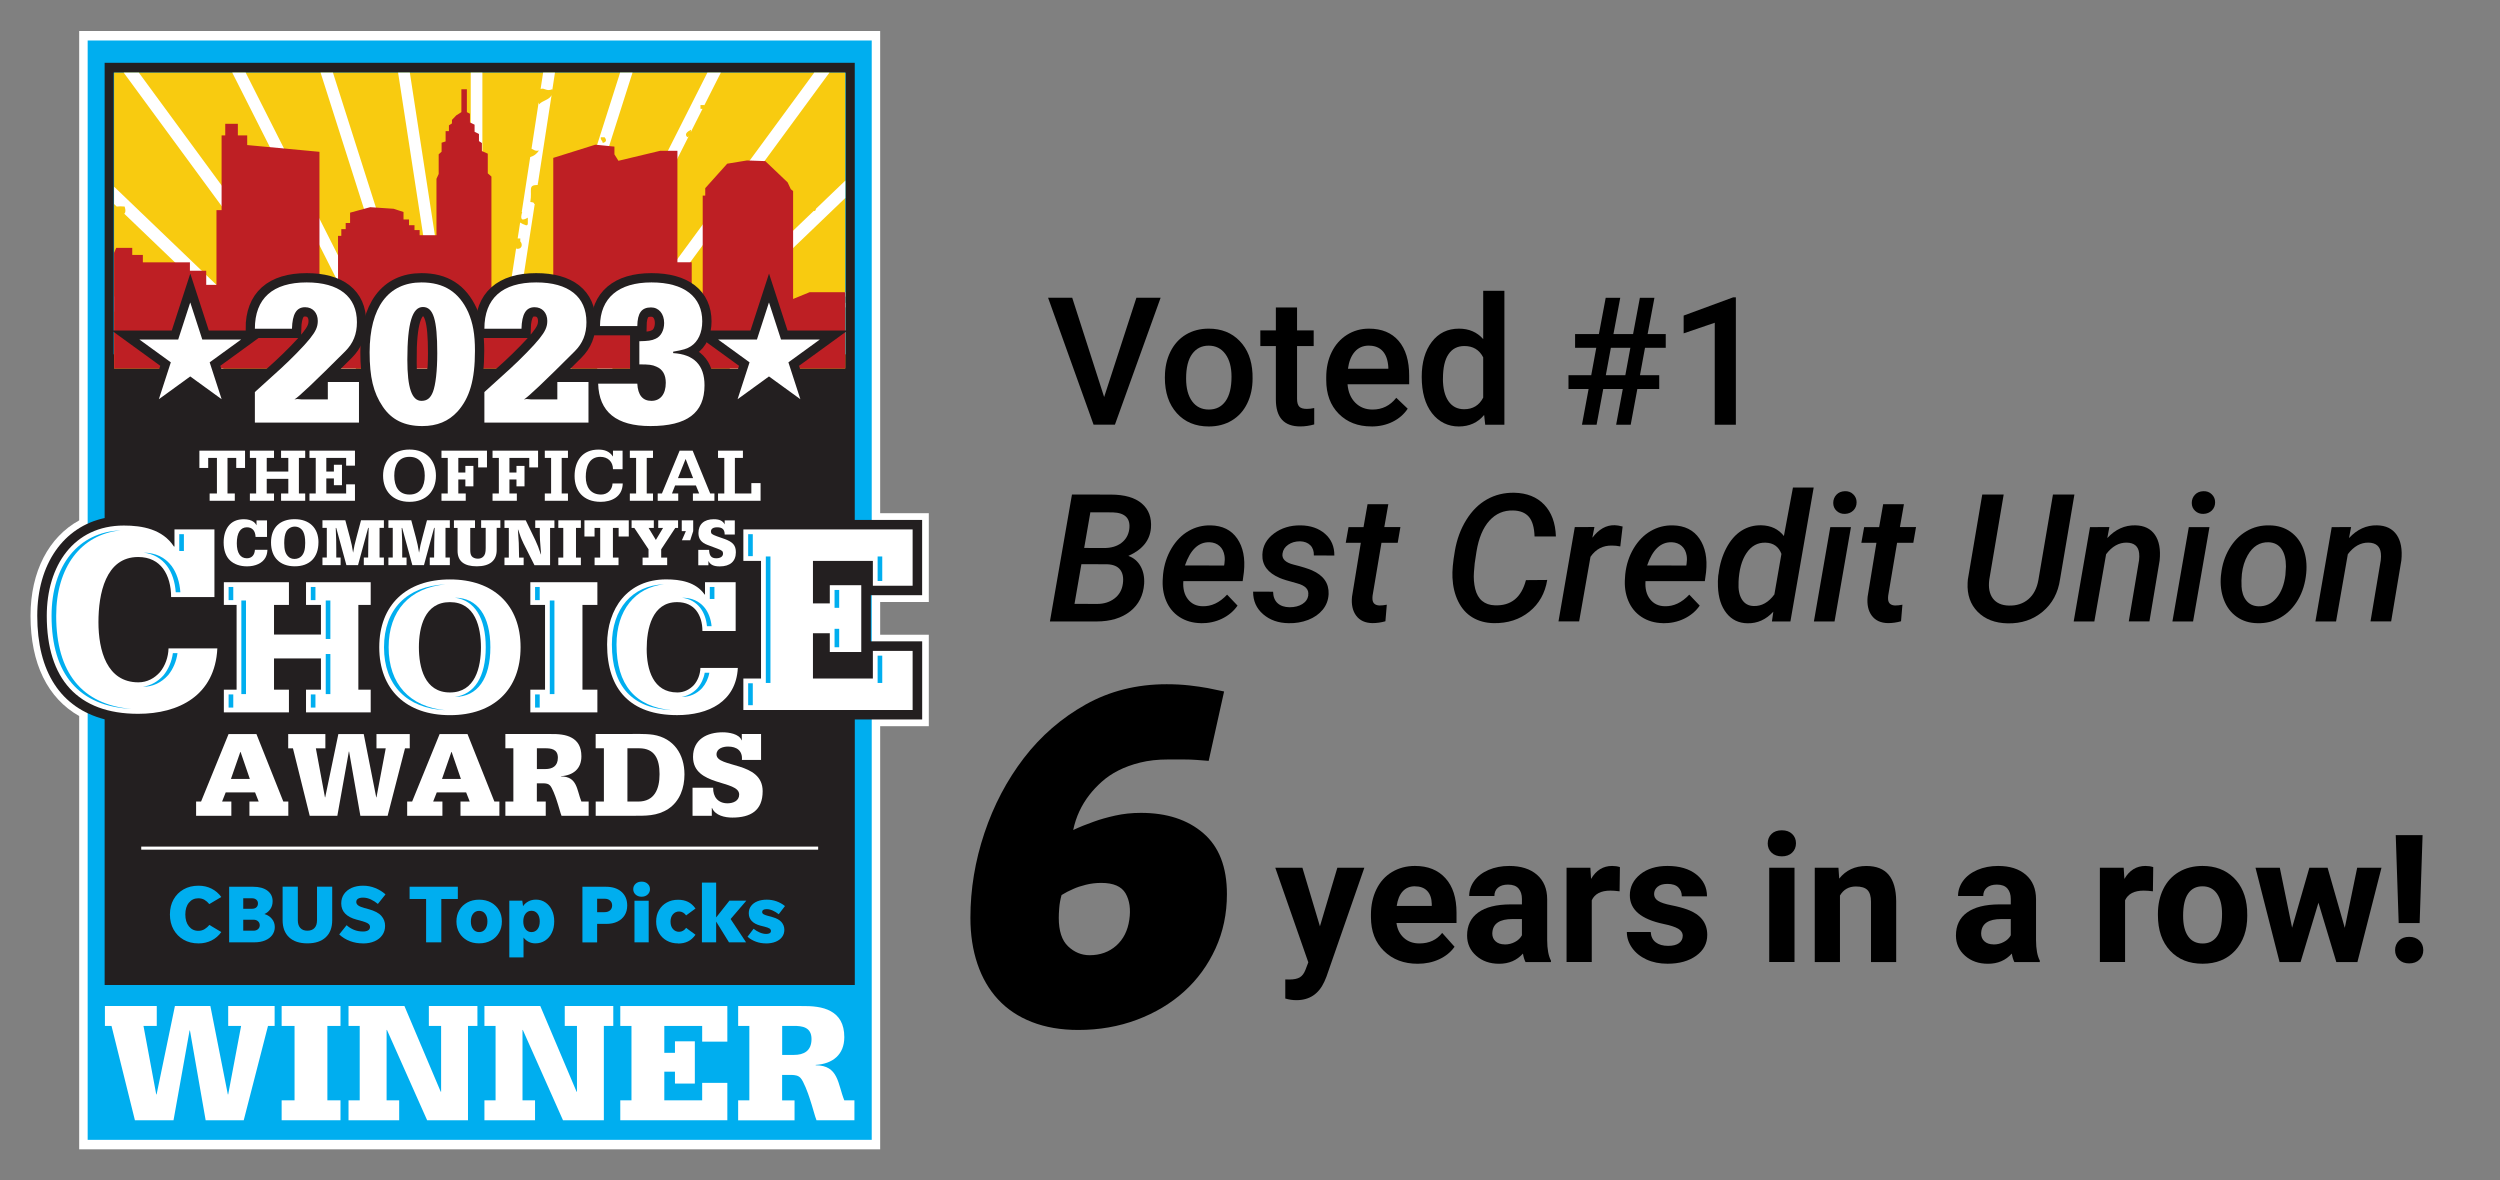 <?xml version="1.0" encoding="UTF-8"?>
<svg id="a" data-name="Layer 1" xmlns="http://www.w3.org/2000/svg" xmlns:xlink="http://www.w3.org/1999/xlink" viewBox="0 0 610 288">
  <rect x="0" y="0" width="610" height="288" fill="#808080" stroke="none"/>
  <defs>
    <clipPath id="b">
      <polygon points="206.24 17.73 27.84 17.73 27.84 89.9 206.24 89.9 206.24 17.73 206.24 17.73" fill="none" stroke-width="0"/>
    </clipPath>
    <clipPath id="c">
      <polygon points="206.24 17.73 27.84 17.73 27.84 89.9 206.24 89.9 206.24 17.73 206.24 17.73" fill="none" stroke-width="0"/>
    </clipPath>
  </defs>
  <g>
    <path d="m226.63,146.88v-21.66h-11.87V7.57H19.32v119.4c-7.37,4.05-11.87,12.41-11.87,23.3,0,11.71,4.21,20.1,11.87,24.45v105.72h195.44v-103.24h11.87v-22.33h-11.87v-7.98h11.87Z" fill="#fff" stroke-width="0"/>
    <polygon points="21.39 278.12 21.39 9.88 212.7 9.88 212.7 278.12 21.39 278.12 21.39 278.12" fill="#00aeef" stroke-width="0"/>
    <path d="m27.73,17.72h178.63v68.74H27.73V17.72h0Zm197.27,127.53v-18.39h-16.44V15.32H25.53v111.08c-10,2.14-16.44,11.19-16.44,23.86,0,13.74,5.77,22.47,16.44,25.26v64.82h183.04v-64.79h16.44v-19.07h-12.53v-11.25h12.53Z" fill="#231f20" stroke-width="0"/>
    <path d="m52.33,145.68h-10.58c0-2.69-.63-5.12-1.96-6.94-1.33-1.75-3.29-2.83-6.08-2.83-7.98,0-9.69,9.03-9.69,15.9s2.03,14.68,9.75,14.68c2.15,0,3.93-1.01,5.26-2.49,1.27-1.55,2.03-3.64,2.09-5.79h11.91c-.57,11.52-9.44,15.96-19.32,15.96-14.76,0-22.3-8.55-22.3-23.91,0-12.19,6.52-22.03,18.81-22.03,4.5,0,9.44.88,12.22,5.12h.13v-4.18h9.75v16.5h0Z" fill="#fff" stroke-width="0"/>
    <polygon points="54.62 168.28 57.73 168.28 57.73 147.6 54.62 147.6 54.62 142.06 70.5 142.06 70.5 147.6 66.86 147.6 66.86 154.83 78.31 154.83 78.31 147.6 74.67 147.6 74.67 142.06 90.45 142.06 90.45 147.6 87.44 147.6 87.44 168.28 90.45 168.28 90.45 173.82 74.67 173.82 74.67 168.28 78.31 168.28 78.31 160.66 66.86 160.66 66.86 168.28 70.5 168.28 70.5 173.82 54.62 173.82 54.62 168.28 54.62 168.28" fill="#fff" stroke-width="0"/>
    <path d="m117.35,157.94c0-4.86-1.36-11.02-7.57-11.02s-7.57,6.17-7.57,11.02,1.36,11.02,7.57,11.02,7.57-6.17,7.57-11.02h0Zm-24.81,0c0-10.29,6.55-16.56,17.24-16.56s17.24,6.26,17.24,16.56-6.55,16.56-17.24,16.56-17.24-6.26-17.24-16.56h0Z" fill="#fff" stroke-width="0"/>
    <polygon points="129.4 168.28 132.99 168.28 132.99 147.6 129.4 147.6 129.4 142.06 145.76 142.06 145.76 147.6 142.12 147.6 142.12 168.28 145.76 168.28 145.76 173.82 129.4 173.82 129.4 168.28 129.4 168.28" fill="#fff" stroke-width="0"/>
    <path d="m179.5,153.96h-8.11c0-1.94-.49-3.69-1.51-5-1.02-1.26-2.52-2.04-4.66-2.04-6.12,0-7.43,6.51-7.43,11.46s1.55,10.58,7.48,10.58c1.65,0,3.01-.73,4.03-1.8.97-1.12,1.55-2.62,1.6-4.18h9.13c-.44,8.3-7.23,11.51-14.81,11.51-11.31,0-17.09-6.17-17.09-17.24,0-8.79,5-15.88,14.42-15.88,3.45,0,7.23.63,9.37,3.69h.1v-3.01h7.48v11.89h0Z" fill="#fff" stroke-width="0"/>
    <polygon points="181.38 165.56 185.69 165.56 185.69 136.86 181.38 136.86 181.38 129.18 222.68 129.18 222.68 142.92 212.98 142.92 212.98 136.86 198.36 136.86 198.36 147.23 202.47 147.23 202.47 142.79 210.15 142.79 210.15 159.09 202.47 159.09 202.47 154.51 198.36 154.51 198.36 165.56 212.98 165.56 212.98 158.82 222.68 158.82 222.68 173.24 181.38 173.24 181.38 165.56 181.38 165.56" fill="#fff" stroke-width="0"/>
    <path d="m13.71,150.26c0-11.91,6.1-19.88,15.72-20.85-10.26.4-16.85,8.49-16.85,20.85,0,14.28,6.73,22.09,19.48,22.71-12.02-1.04-18.35-8.83-18.35-22.71h0Z" fill="#00aeef" stroke-width="0"/>
    <polygon points="43.74 134.44 44.87 134.44 44.87 130.34 43.74 130.34 43.74 134.44 43.74 134.44" fill="#00aeef" stroke-width="0"/>
    <path d="m39.89,164.78c-1.42,1.58-3.14,2.52-5.02,2.79.04,0,.07,0,.11,0,2.29,0,4.39-.99,6.06-2.85,1.2-1.47,2.01-3.37,2.27-5.35h-1.13c-.26,1.99-1.07,3.91-2.29,5.41h0Z" fill="#00aeef" stroke-width="0"/>
    <path d="m35.03,134.84c2.37.29,4.29,1.36,5.7,3.22,1.25,1.7,1.98,3.92,2.15,6.46h1.13c-.17-2.52-.91-4.74-2.13-6.41-1.63-2.14-3.93-3.24-6.85-3.27h0Z" fill="#00aeef" stroke-width="0"/>
    <polygon points="79.48 169.36 80.61 169.36 80.61 159.58 79.48 159.58 79.48 169.36 79.48 169.36" fill="#00aeef" stroke-width="0"/>
    <polygon points="75.84 172.65 76.97 172.65 76.97 169.44 75.84 169.44 75.84 172.65 75.84 172.65" fill="#00aeef" stroke-width="0"/>
    <polygon points="75.84 146.43 76.97 146.43 76.97 143.22 75.84 143.22 75.84 146.43 75.84 146.43" fill="#00aeef" stroke-width="0"/>
    <polygon points="55.78 172.65 56.92 172.65 56.92 169.44 55.78 169.44 55.78 172.65 55.78 172.65" fill="#00aeef" stroke-width="0"/>
    <polygon points="79.48 155.91 80.61 155.91 80.61 146.52 79.48 146.52 79.48 155.91 79.48 155.91" fill="#00aeef" stroke-width="0"/>
    <polygon points="58.89 169.36 60.02 169.36 60.02 146.52 58.89 146.52 58.89 169.36 58.89 169.36" fill="#00aeef" stroke-width="0"/>
    <polygon points="55.78 146.43 56.92 146.43 56.92 143.22 55.78 143.22 55.78 146.43 55.78 146.43" fill="#00aeef" stroke-width="0"/>
    <path d="m110.99,145.84s0,0-.01,0c4.81.61,7.54,4.94,7.54,12.1s-2.73,11.5-7.54,12.1c0,0,0,0,.01,0,5.5,0,8.66-4.41,8.66-12.1s-3.16-12.1-8.66-12.1h0Z" fill="#00aeef" stroke-width="0"/>
    <path d="m108.67,142.59c-9.39.41-14.97,6.08-14.97,15.35s5.58,14.94,14.97,15.35c-8.71-.83-13.84-6.43-13.84-15.35s5.13-14.52,13.84-15.35h0Z" fill="#00aeef" stroke-width="0"/>
    <polygon points="134.15 169.36 135.28 169.36 135.28 146.52 134.15 146.52 134.15 169.36 134.15 169.36" fill="#00aeef" stroke-width="0"/>
    <polygon points="130.56 172.65 131.69 172.65 131.69 169.44 130.56 169.44 130.56 172.65 130.56 172.65" fill="#00aeef" stroke-width="0"/>
    <polygon points="130.56 146.43 131.69 146.43 131.69 143.22 130.56 143.22 130.56 146.43 130.56 146.43" fill="#00aeef" stroke-width="0"/>
    <polygon points="173.19 146.15 174.32 146.15 174.32 143.22 173.19 143.22 173.19 146.15 173.19 146.15" fill="#00aeef" stroke-width="0"/>
    <path d="m170.15,167.97c-1.09,1.14-2.4,1.84-3.84,2.07.06,0,.12,0,.18,0,1.82,0,3.48-.74,4.81-2.13.92-1.06,1.54-2.36,1.78-3.76h-1.13c-.24,1.41-.86,2.73-1.81,3.82h0Z" fill="#00aeef" stroke-width="0"/>
    <path d="m166.44,145.84s-.03,0-.04,0c1.82.24,3.3,1.03,4.41,2.41.94,1.21,1.52,2.77,1.69,4.55h1.13c-.17-1.76-.75-3.31-1.68-4.5-1.32-1.63-3.17-2.46-5.52-2.46h0Z" fill="#00aeef" stroke-width="0"/>
    <path d="m150.43,157.26c0-8.32,4.49-13.9,11.58-14.69-7.74.26-12.71,5.96-12.71,14.69,0,10.22,4.94,15.6,14.65,16.03-8.96-.82-13.52-6.19-13.52-16.03h0Z" fill="#00aeef" stroke-width="0"/>
    <polygon points="182.55 172.07 183.68 172.07 183.68 166.72 182.55 166.72 182.55 172.07 182.55 172.07" fill="#00aeef" stroke-width="0"/>
    <polygon points="186.86 166.64 187.99 166.64 187.99 135.78 186.86 135.78 186.86 166.64 186.86 166.64" fill="#00aeef" stroke-width="0"/>
    <polygon points="203.63 157.93 204.76 157.93 204.76 153.43 203.63 153.43 203.63 157.93 203.63 157.93" fill="#00aeef" stroke-width="0"/>
    <polygon points="203.63 148.31 204.76 148.31 204.76 143.95 203.63 143.95 203.63 148.31 203.63 148.31" fill="#00aeef" stroke-width="0"/>
    <polygon points="214.14 166.64 215.27 166.64 215.27 159.98 214.14 159.98 214.14 166.64 214.14 166.64" fill="#00aeef" stroke-width="0"/>
    <polygon points="182.55 135.7 183.68 135.7 183.68 130.34 182.55 130.34 182.55 135.7 182.55 135.7" fill="#00aeef" stroke-width="0"/>
    <polygon points="214.14 135.78 214.14 141.76 215.27 141.76 215.27 135.78 214.14 135.78 214.14 135.78" fill="#00aeef" stroke-width="0"/>
    <polygon points="59.79 109.96 59.79 114.18 57.64 114.18 57.64 111.73 55.51 111.73 55.51 120.41 57.29 120.41 57.29 122.19 51.15 122.19 51.15 120.41 52.93 120.41 52.93 111.73 50.8 111.73 50.8 114.18 48.65 114.18 48.65 109.96 59.79 109.96 59.79 109.96" fill="#fff" stroke-width="0"/>
    <polygon points="60.97 120.41 62.5 120.41 62.5 111.73 60.97 111.73 60.97 109.96 66.86 109.96 66.86 111.73 65.08 111.73 65.08 115.06 70.35 115.06 70.35 111.73 68.58 111.73 68.58 109.96 74.47 109.96 74.47 111.73 72.93 111.73 72.93 120.41 74.47 120.41 74.47 122.19 68.58 122.19 68.58 120.41 70.35 120.41 70.35 116.84 65.08 116.84 65.08 120.41 66.86 120.41 66.86 122.19 60.97 122.19 60.97 120.41 60.97 120.41" fill="#fff" stroke-width="0"/>
    <polygon points="75.51 120.41 77.04 120.41 77.04 111.73 75.51 111.73 75.51 109.96 86.61 109.96 86.61 113.62 84.46 113.62 84.46 111.73 79.62 111.73 79.62 115.06 81.47 115.06 81.47 113.4 83.44 113.4 83.44 118.39 81.47 118.39 81.47 116.74 79.62 116.74 79.62 120.41 84.46 120.41 84.46 118.18 86.61 118.18 86.61 122.19 75.51 122.19 75.51 120.41 75.51 120.41" fill="#fff" stroke-width="0"/>
    <path d="m103.64,116.07c0-2.62-1.08-4.6-3.72-4.6s-3.72,1.98-3.72,4.6,1.08,4.6,3.72,4.6,3.72-1.98,3.72-4.6h0Zm-10.17,0c0-3.68,2.32-6.38,6.45-6.38s6.45,2.69,6.45,6.38-2.32,6.38-6.45,6.38-6.45-2.69-6.45-6.38h0Z" fill="#fff" stroke-width="0"/>
    <polygon points="118.82 109.96 118.82 114.05 116.67 114.05 116.67 111.73 111.83 111.73 111.83 115.3 113.55 115.3 113.55 113.68 115.51 113.68 115.51 118.67 113.55 118.67 113.55 116.99 111.83 116.99 111.83 120.41 113.64 120.41 113.64 122.19 107.72 122.19 107.72 120.41 109.25 120.41 109.25 111.73 107.72 111.73 107.72 109.96 118.82 109.96 118.82 109.96" fill="#fff" stroke-width="0"/>
    <polygon points="131.29 109.96 131.29 114.05 129.14 114.05 129.14 111.73 124.3 111.73 124.3 115.3 126.02 115.3 126.02 113.68 127.98 113.68 127.98 118.67 126.02 118.67 126.02 116.99 124.3 116.99 124.3 120.41 126.11 120.41 126.11 122.19 120.18 122.19 120.18 120.41 121.72 120.41 121.72 111.73 120.18 111.73 120.18 109.96 131.29 109.96 131.29 109.96" fill="#fff" stroke-width="0"/>
    <polygon points="132.93 120.41 134.47 120.41 134.47 111.73 132.93 111.73 132.93 109.96 138.58 109.96 138.58 111.73 137.05 111.73 137.05 120.41 138.58 120.41 138.58 122.19 132.93 122.19 132.93 120.41 132.93 120.41" fill="#fff" stroke-width="0"/>
    <path d="m151.91,114.48h-2.34c-.02-1.85-1.27-3.01-3.09-3.01-2.75,0-3.55,2.47-3.55,4.9s1.14,4.3,3.74,4.3c1.51,0,2.73-1.1,2.79-2.71h2.49c-.06,3.42-2.95,4.49-5.37,4.49-4.3,0-6.38-2.73-6.38-6.28,0-3.74,1.93-6.47,5.83-6.47,1.46,0,2.67.41,3.5,1.65l.04.04v-1.42h2.34v4.53h0Z" fill="#fff" stroke-width="0"/>
    <polygon points="153.68 120.41 155.21 120.41 155.21 111.73 153.68 111.73 153.68 109.96 159.33 109.96 159.33 111.73 157.8 111.73 157.8 120.41 159.33 120.41 159.33 122.19 153.68 122.19 153.68 120.41 153.68 120.41" fill="#fff" stroke-width="0"/>
    <path d="m169.12,116.67l-1.83-4.69-1.87,4.69h3.7Zm-8.64,3.74h1.03l4.32-10.45h3.18l4.28,10.45h1.03v1.78h-5.25v-1.78h1.53l-.8-1.96h-5.07l-.77,1.96h1.53v1.78h-5.01v-1.78h0Z" fill="#fff" stroke-width="0"/>
    <polygon points="175.2 120.41 176.73 120.41 176.73 111.73 175.2 111.73 175.2 109.96 181.27 109.96 181.27 111.73 179.31 111.73 179.31 120.41 183.33 120.41 183.33 117.88 185.58 117.88 185.58 122.19 175.2 122.19 175.2 120.41 175.2 120.41" fill="#fff" stroke-width="0"/>
    <path d="m56.35,190.06h4.61l-2.26-6.59h-.06l-2.29,6.59h0Zm-8.51,5.52h1.22l6.71-16.47h6.8l6.56,16.47h1.22v3.48h-9.49v-3.48h2.26l-.88-2.23h-7.17l-.88,2.23h2.26v3.48h-8.6v-3.48h0Z" fill="#fff" stroke-width="0"/>
    <polygon points="99.98 182.59 98.82 182.59 94.58 199.06 87.93 199.06 85.18 183.38 85.12 183.38 82.31 199.06 75.57 199.06 71.48 182.59 70.32 182.59 70.32 179.11 79.39 179.11 79.39 182.59 77.07 182.59 79.29 194.55 79.35 194.55 82.56 179.11 88.75 179.11 91.8 194.55 91.86 194.55 94.12 182.59 91.86 182.59 91.86 179.11 99.98 179.11 99.98 182.59 99.98 182.59" fill="#fff" stroke-width="0"/>
    <path d="m107.85,190.06h4.61l-2.26-6.59h-.06l-2.29,6.59h0Zm-8.51,5.52h1.22l6.71-16.47h6.8l6.56,16.47h1.22v3.48h-9.49v-3.48h2.26l-.88-2.23h-7.17l-.88,2.23h2.26v3.48h-8.6v-3.48h0Z" fill="#fff" stroke-width="0"/>
    <path d="m131,187.65h2.04c1.71,0,3.08-.67,3.08-2.78s-1.68-2.29-3.08-2.29h-2.04v5.06h0Zm-7.69,7.93h1.95v-13h-1.95v-3.48h10.92c1.98-.03,3.87.12,5.28.92,1.43.79,2.35,2.17,2.35,4.52,0,3.08-2.04,4.67-5,4.85v.06c4.03,0,3.84,3.26,5,6.13h1.77v3.48h-6.62c-.27-.64-.67-2.29-1.22-3.9-.24-.76-1.04-2.96-1.59-3.51-.4-.43-.95-.49-1.53-.52h-1.68v4.45h2.17v3.48h-9.85v-3.48h0Z" fill="#fff" stroke-width="0"/>
    <path d="m153.09,195.58h2.62c4,0,5.22-3.08,5.22-6.68s-1.1-6.32-5-6.32h-2.84v13h0Zm-7.75,0h2.01v-13h-2.01v-3.48h7.02c2.07,0,5.03-.12,7.02.18,5.06.82,7.63,4.82,7.63,9.67,0,3.26-1.1,6.5-3.9,8.39-2.78,1.83-5.64,1.71-8.88,1.71h-8.88v-3.48h0Z" fill="#fff" stroke-width="0"/>
    <path d="m168.98,192.2h5.03c-.06,2.23,1.19,3.81,3.51,3.81,1.34,0,2.84-.58,2.84-2.14,0-3.63-11.26-1.89-11.26-9.18,0-4.27,3.39-6.01,7.26-6.01,1.4,0,4.03.37,4.58,1.95h.06v-1.53h4.7v6.32h-4.67c.18-2.26-1.28-3.26-3.39-3.26-1.19,0-2.81.46-2.81,1.92,0,3.36,11.26,1.59,11.26,8.97,0,4.76-2.96,6.44-7.41,6.44-1.8,0-4.15-.49-4.94-2.35h-.06v1.92h-4.7v-6.86h0Z" fill="#fff" stroke-width="0"/>
    <polygon points="199.63 207.32 34.46 207.32 34.46 206.57 199.63 206.57 199.63 207.32 199.63 207.32" fill="#fff" stroke-width="0"/>
    <path d="m65.25,134.15c-.03.79-.18,1.36-.5,1.94-.73,1.31-2.4,2.1-4.47,2.1-1.69,0-3.13-.49-4.13-1.43-1.03-.95-1.58-2.49-1.58-4.41,0-1.59.39-2.94,1.13-3.94.85-1.15,2.13-1.72,3.82-1.72.98,0,1.87.25,2.43.69.26.21.4.38.64.79v-1.2h2.56v4.05h-2.79c-.05-1.51-.82-2.36-2.11-2.36-1.6,0-2.47,1.38-2.47,3.9,0,2.36.87,3.66,2.45,3.66,1.18,0,1.9-.77,1.97-2.07h3.03Z" fill="#fff" stroke-width="0"/>
    <path d="m69.83,129.75c-.32.64-.48,1.53-.48,2.76,0,1.61.27,2.56.93,3.23.4.43.94.64,1.58.64.68,0,1.29-.25,1.69-.67.64-.67.92-1.62.92-3.22,0-1.25-.15-2.08-.48-2.74-.39-.79-1.18-1.26-2.06-1.26s-1.69.49-2.1,1.26h0Zm7.87,2.59c0,3.68-2.16,5.84-5.77,5.84s-5.8-2.15-5.8-5.81,2.18-5.69,5.76-5.69,5.82,2.12,5.82,5.66h0Z" fill="#fff" stroke-width="0"/>
    <path d="m82.05,128.81h-.13c.11,2.59.13,3.43.13,5.38v1.85h1.06v1.85h-4.43v-1.85h1.06v-7.24h-1.06v-1.85h5.58l1.13,4.22c.37,1.46.52,2.1.77,3.69.27-1.59.35-1.98.87-3.92l1.06-3.99h5.58v1.85h-1.06v7.24h1.06v1.85h-4.9v-1.85h1.06c.02-3.48.03-3.99.13-7.24h-.13l-2.47,9.09h-2.84l-2.48-9.09h0Z" fill="#fff" stroke-width="0"/>
    <path d="m98.14,128.81h-.13c.11,2.59.13,3.43.13,5.38v1.85h1.06v1.85h-4.43v-1.85h1.06v-7.24h-1.06v-1.85h5.58l1.13,4.22c.37,1.46.52,2.1.77,3.69.27-1.59.35-1.98.87-3.92l1.06-3.99h5.58v1.85h-1.06v7.24h1.06v1.85h-4.9v-1.85h1.06c.02-3.48.03-3.99.13-7.24h-.13l-2.47,9.09h-2.84l-2.48-9.09h0Z" fill="#fff" stroke-width="0"/>
    <path d="m121.19,134.21c0,2.59-1.69,3.97-4.85,3.97s-4.69-1.3-4.69-3.76v-5.61h-.89v-1.85h5.14v1.85h-1.16v5.38c0,.75.1,1.15.35,1.51.27.38.87.62,1.5.62.53,0,.98-.16,1.31-.48.45-.44.61-1,.61-2.12v-4.92h-1.11v-1.85h4.69v1.85h-.9v5.4h0Z" fill="#fff" stroke-width="0"/>
    <path d="m127.66,132.42c-.48-.98-.74-1.67-1.23-3.2h-.06c.23,2.97.24,3.48.29,6.83h1.11v1.85h-4.68v-1.85h1.06v-7.24h-1.06v-1.85h5.19l2.34,4.84c.53,1.13.81,1.84,1.34,3.45h.06c-.27-3.23-.31-3.76-.31-6.43h-1.11v-1.85h4.68v1.85h-1.06v9.09h-3.81l-2.76-5.48h0Z" fill="#fff" stroke-width="0"/>
    <polygon points="141.73 136.05 141.73 137.9 136.23 137.9 136.23 136.05 137.44 136.05 137.44 128.81 136.23 128.81 136.23 126.96 141.73 126.96 141.73 128.81 140.54 128.81 140.54 136.05 141.73 136.05 141.73 136.05" fill="#fff" stroke-width="0"/>
    <polygon points="149.55 136.05 150.92 136.05 150.92 137.9 145.08 137.9 145.08 136.05 146.45 136.05 146.45 128.81 145.07 128.81 145.07 130.91 142.6 130.91 142.6 126.96 153.42 126.96 153.42 130.91 150.95 130.91 150.95 128.81 149.55 128.81 149.55 136.05 149.55 136.05" fill="#fff" stroke-width="0"/>
    <polygon points="161.79 128.81 160.61 128.81 160.61 126.96 165.45 126.96 165.45 128.81 164.77 128.81 161.33 134.03 161.33 136.05 162.79 136.05 162.79 137.9 156.79 137.9 156.79 136.05 158.24 136.05 158.24 134.03 154.77 128.81 154.11 128.81 154.11 126.96 159.53 126.96 159.53 128.81 158.25 128.81 160.03 131.75 161.79 128.81 161.79 128.81" fill="#fff" stroke-width="0"/>
    <polygon points="169.14 126.96 169.14 129.6 168.41 131.83 166.38 131.83 167.35 129.6 166.35 129.6 166.35 126.96 169.14 126.96 169.14 126.96" fill="#fff" stroke-width="0"/>
    <path d="m173.02,134.15c.03,1.44.55,2.07,1.74,2.07,1.03,0,1.66-.44,1.66-1.15,0-.57-.23-.77-1.37-1.2l-2.4-.9c-1.53-.57-2.23-1.48-2.23-2.9,0-2.15,1.37-3.38,3.74-3.38,1.4,0,2.21.39,2.66,1.26v-.98h2.47v3.46h-2.47c0-1.23-.55-1.77-1.82-1.77-.98,0-1.53.36-1.53,1.02,0,.54.23.72,1.45,1.17l1.9.67c2.02.74,2.73,1.56,2.73,3.23,0,2.22-1.4,3.45-3.93,3.45-1.48,0-2.29-.39-2.77-1.33v1.05h-2.47v-3.76h2.64Z" fill="#fff" stroke-width="0"/>
    <polygon points="67.01 250.33 65.39 250.33 59.47 273.34 50.18 273.34 46.35 251.44 46.26 251.44 42.34 273.34 32.92 273.34 27.21 250.33 25.6 250.33 25.6 245.47 38.25 245.47 38.25 250.33 35.01 250.33 38.12 267.03 38.21 267.03 42.68 245.47 51.33 245.47 55.59 267.03 55.68 267.03 58.83 250.33 55.68 250.33 55.68 245.47 67.01 245.47 67.01 250.33 67.01 250.33" fill="#fff" stroke-width="0"/>
    <polygon points="68.72 268.48 71.87 268.48 71.87 250.33 68.72 250.33 68.72 245.47 83.08 245.47 83.08 250.33 79.88 250.33 79.88 268.48 83.08 268.48 83.08 273.34 68.72 273.34 68.72 268.48 68.72 268.48" fill="#fff" stroke-width="0"/>
    <polygon points="85.04 268.48 87.77 268.48 87.77 250.33 85.04 250.33 85.04 245.47 98.68 245.47 107.54 266.39 107.63 266.39 107.63 250.33 104.64 250.33 104.64 245.47 116.49 245.47 116.49 250.33 114.19 250.33 114.19 273.34 104.22 273.34 94.42 251.31 94.33 251.31 94.33 268.48 97.4 268.48 97.4 273.34 85.04 273.34 85.04 268.48 85.04 268.48" fill="#fff" stroke-width="0"/>
    <polygon points="118.2 268.48 120.92 268.48 120.92 250.33 118.2 250.33 118.2 245.47 131.83 245.47 140.69 266.39 140.78 266.39 140.78 250.33 137.8 250.33 137.8 245.47 149.64 245.47 149.64 250.33 147.34 250.33 147.34 273.34 137.37 273.34 127.57 251.31 127.49 251.31 127.49 268.48 130.55 268.48 130.55 273.34 118.2 273.34 118.2 268.48 118.2 268.48" fill="#fff" stroke-width="0"/>
    <polygon points="151.35 268.48 154.08 268.48 154.08 250.33 151.35 250.33 151.35 245.47 177.47 245.47 177.47 254.16 171.33 254.16 171.33 250.33 162.09 250.33 162.09 256.89 164.69 256.89 164.69 254.08 169.54 254.08 169.54 264.39 164.69 264.39 164.69 261.49 162.09 261.49 162.09 268.48 171.33 268.48 171.33 264.22 177.47 264.22 177.47 273.34 151.35 273.34 151.35 268.48 151.35 268.48" fill="#fff" stroke-width="0"/>
    <path d="m190.85,257.4h2.86c2.39,0,4.3-.94,4.3-3.88s-2.34-3.2-4.3-3.2h-2.86v7.07h0Zm-10.74,11.08h2.73v-18.15h-2.73v-4.86h15.25c2.77-.04,5.41.17,7.37,1.28,2,1.11,3.28,3.03,3.28,6.31,0,4.3-2.85,6.52-6.99,6.78v.09c5.62,0,5.37,4.56,6.99,8.56h2.47v4.86h-9.25c-.38-.89-.94-3.2-1.7-5.45-.34-1.07-1.45-4.13-2.22-4.9-.55-.6-1.32-.68-2.13-.72h-2.34v6.22h3.03v4.86h-13.76v-4.86h0Z" fill="#fff" stroke-width="0"/>
    <path d="m48.44,230.19c-1.38,0-2.6-.3-3.64-.9-1.04-.6-1.86-1.43-2.45-2.48-.59-1.06-.89-2.28-.89-3.68s.3-2.62.89-3.67c.59-1.05,1.41-1.87,2.45-2.46,1.04-.59,2.26-.89,3.64-.89,1.17,0,2.22.24,3.16.71.94.47,1.74,1.15,2.4,2.04l-2.93,1.74c-.35-.44-.74-.78-1.17-1.04-.43-.25-.93-.38-1.51-.38-.94,0-1.71.36-2.29,1.07-.59.71-.88,1.67-.88,2.88s.29,2.18.88,2.9c.58.72,1.35,1.09,2.29,1.09.59,0,1.1-.14,1.56-.43.45-.29.83-.62,1.14-1.01l2.91,1.74c-.65.9-1.45,1.59-2.4,2.06-.95.47-2,.71-3.16.71h0Z" fill="#00aeef" stroke-width="0"/>
    <path d="m59.35,227.09h2.51c.45,0,.82-.13,1.1-.38.28-.25.42-.57.42-.94,0-.4-.14-.72-.42-.98-.28-.25-.65-.38-1.1-.38h-2.51v2.67h0Zm0-5.35h2.17c.44,0,.78-.12,1.04-.35.25-.23.38-.55.38-.95s-.13-.69-.4-.92c-.27-.23-.62-.34-1.06-.34h-2.13v2.55h0Zm7.7,4.45c0,.73-.21,1.38-.62,1.95-.41.57-.99,1-1.74,1.32-.75.31-1.63.47-2.64.47h-6.14v-13.56h5.88c1.46,0,2.62.32,3.46.95.84.63,1.27,1.49,1.27,2.58,0,.75-.19,1.4-.57,1.94-.38.54-.85.93-1.43,1.18.77.24,1.39.64,1.84,1.2.46.56.69,1.22.69,1.98h0Z" fill="#00aeef" stroke-width="0"/>
    <path d="m75.01,227.09c.74,0,1.32-.22,1.73-.66.41-.44.61-1.06.61-1.88v-8.2h3.71v8.18c0,1.8-.53,3.19-1.58,4.17-1.05.98-2.54,1.48-4.47,1.48s-3.42-.49-4.47-1.48c-1.05-.98-1.58-2.37-1.58-4.17v-8.18h3.71v8.2c0,.81.2,1.44.61,1.88.41.44.98.66,1.72.66h0Z" fill="#00aeef" stroke-width="0"/>
    <path d="m88.57,230.19c-1.1,0-2.16-.19-3.17-.57-1.01-.38-1.89-.92-2.63-1.62l1.8-2.25c.53.48,1.13.85,1.8,1.13.67.27,1.4.41,2.19.41.53,0,.95-.09,1.26-.28.31-.19.46-.47.46-.84s-.18-.65-.54-.87c-.36-.22-.99-.45-1.89-.69l-.84-.22c-1.22-.32-2.15-.81-2.79-1.47-.64-.66-.96-1.49-.96-2.5,0-.86.23-1.62.68-2.27.45-.65,1.08-1.15,1.87-1.51.8-.35,1.72-.53,2.77-.53s2.03.19,2.97.57c.94.38,1.78.89,2.51,1.55l-1.86,2.33c-.48-.41-1.04-.77-1.68-1.08-.65-.31-1.29-.46-1.93-.46-.53,0-.94.09-1.23.27-.29.18-.43.44-.43.79,0,.32.15.6.45.83.3.23.81.45,1.55.65l1.02.28c1.46.4,2.5.94,3.1,1.64.61.69.91,1.5.91,2.41,0,.86-.22,1.62-.67,2.26-.45.65-1.07,1.15-1.88,1.51-.81.36-1.76.54-2.83.54h0Z" fill="#00aeef" stroke-width="0"/>
    <polygon points="103.97 229.93 103.97 219.35 99.94 219.35 99.94 216.36 111.71 216.36 111.71 219.35 107.68 219.35 107.68 229.93 103.97 229.93 103.97 229.93" fill="#00aeef" stroke-width="0"/>
    <path d="m116.91,227.43c.61,0,1.1-.24,1.47-.71.37-.47.55-1.1.55-1.89s-.18-1.41-.55-1.88c-.37-.46-.85-.7-1.47-.7s-1.1.23-1.47.7c-.37.46-.55,1.09-.55,1.88s.18,1.41.55,1.89c.37.47.85.71,1.47.71h0Zm0,2.75c-1.09,0-2.05-.23-2.88-.69-.83-.46-1.48-1.09-1.95-1.88-.47-.8-.71-1.72-.71-2.77s.24-1.97.71-2.77c.47-.8,1.12-1.42,1.95-1.87.83-.45,1.79-.68,2.88-.68s2.05.23,2.88.68c.83.45,1.48,1.08,1.96,1.87.47.8.71,1.72.71,2.77s-.24,1.97-.71,2.77c-.47.8-1.12,1.43-1.96,1.88-.83.46-1.79.69-2.88.69h0Z" fill="#00aeef" stroke-width="0"/>
    <path d="m129.68,227.43c.61,0,1.1-.24,1.47-.71.37-.47.55-1.1.55-1.89s-.18-1.41-.55-1.89c-.37-.47-.85-.71-1.47-.71s-1.08.24-1.45.71c-.37.47-.55,1.1-.55,1.89s.18,1.41.55,1.89c.37.47.85.71,1.45.71h0Zm.94,2.75c-.6,0-1.14-.13-1.64-.38-.49-.25-.9-.6-1.24-1.04v4.85h-3.47v-13.84h3.17l.18,1.34c.32-.48.75-.86,1.29-1.16.54-.29,1.16-.44,1.87-.44.86,0,1.63.23,2.29.68.66.45,1.19,1.08,1.58,1.87.39.8.58,1.72.58,2.77s-.2,1.98-.59,2.78c-.39.81-.94,1.43-1.63,1.89-.7.45-1.49.68-2.38.68h0Z" fill="#00aeef" stroke-width="0"/>
    <path d="m145.7,222.57h1.8c.57,0,1.02-.15,1.36-.45.33-.3.5-.69.5-1.19s-.17-.89-.5-1.19c-.33-.3-.78-.45-1.36-.45h-1.8v3.27h0Zm-3.59,7.36v-13.56h5.74c1.6,0,2.86.41,3.79,1.23.93.82,1.4,1.93,1.4,3.34,0,.92-.21,1.71-.63,2.38-.42.67-1.01,1.19-1.77,1.56-.76.37-1.66.55-2.71.55h-2.23v4.51h-3.59Z" fill="#00aeef" stroke-width="0"/>
    <path d="m154.81,229.93v-10.15h3.47v10.15h-3.47Zm1.74-11.13c-.6,0-1.09-.18-1.47-.53-.38-.35-.57-.79-.57-1.31s.19-.97.57-1.32c.38-.35.87-.52,1.47-.52s1.09.17,1.47.52c.38.35.57.78.57,1.32s-.19.95-.57,1.31c-.38.35-.87.53-1.47.53h0Z" fill="#00aeef" stroke-width="0"/>
    <path d="m165.46,230.19c-1.04,0-1.96-.22-2.76-.67-.8-.44-1.44-1.07-1.9-1.87-.47-.8-.7-1.73-.7-2.79s.23-1.99.7-2.79c.47-.8,1.1-1.42,1.9-1.86.8-.45,1.73-.67,2.76-.67.92,0,1.72.17,2.41.51.69.34,1.3.88,1.83,1.63l-2.29,1.68c-.19-.28-.43-.51-.73-.69-.3-.18-.62-.27-.97-.27-.6,0-1.1.22-1.5.67-.4.45-.6,1.05-.6,1.81s.2,1.36.6,1.81.9.67,1.5.67c.35,0,.67-.09.97-.27.3-.18.54-.41.73-.69l2.29,1.68c-.53.74-1.14,1.29-1.83,1.63-.69.34-1.5.51-2.41.51h0Z" fill="#00aeef" stroke-width="0"/>
    <polygon points="177.87 229.93 174.74 224.86 174.74 229.93 171.27 229.93 171.27 215.36 174.74 215.36 174.74 223.86 177.97 219.77 182.1 219.77 178.27 224.24 182.04 229.93 177.87 229.93 177.87 229.93" fill="#00aeef" stroke-width="0"/>
    <path d="m186.91,230.19c-.88,0-1.7-.14-2.46-.42-.76-.28-1.45-.68-2.06-1.2l1.48-1.95c.47.37.97.68,1.51.91.54.23,1.07.35,1.59.35.35,0,.62-.06.83-.18.21-.12.31-.3.31-.54,0-.25-.12-.46-.35-.61-.23-.15-.65-.3-1.25-.45l-.96-.24c-1.9-.51-2.85-1.52-2.85-3.05,0-.68.19-1.26.56-1.75.37-.49.88-.87,1.54-1.14.65-.26,1.41-.4,2.27-.4s1.65.13,2.4.4c.75.27,1.44.65,2.06,1.16l-1.52,1.99c-.46-.37-.96-.67-1.48-.9-.52-.23-1-.34-1.46-.34-.73,0-1.1.24-1.1.72,0,.21.11.39.33.52.22.13.53.25.93.36l1.3.36c.97.27,1.69.67,2.15,1.2.46.53.7,1.16.7,1.89,0,.66-.19,1.25-.56,1.75-.37.5-.89.88-1.57,1.16-.67.27-1.45.41-2.34.41h0Z" fill="#00aeef" stroke-width="0"/>
    <g clip-path="url(#b)">
      <polygon points="206.24 17.73 27.84 17.73 27.84 89.9 206.24 89.9 206.24 17.73 206.24 17.73" fill="#f8cb10" stroke-width="0"/>
      <path d="m135.26,94.9c.23.15.47.22.71.22.49,0,.97-.29,1.23-.81l7.25-14.35c-2.26.41-1.76,2.69-3.8,3.29-.1-.46-.37-.76-.59-1.1l-5.32,10.53c-.39.78-.16,1.77.52,2.22h0Z" fill="#fff" stroke-width="0"/>
      <path d="m148.95,64.57c.01,1.04-.38,1.66-.5,2.56,1.26.05.93-.77,1.84,0,.18,1.56-.8,1.97-1.38,2.76.4-1.48-.71-1.44-1.37-1.84.02-.33.06-.6.08-.85l-5.99,11.86c.86-.8,1.69-1.62,2.24-2.72.96,0,1.34.6,1.9,1.01l18.75-37.12c.03-.48.21-.81.51-1.02l3.02-5.98c-.1.1-.2.19-.34.25-.85-.81.11-1.42.92-1.84-.02.22-.04.42-.08.61l2.86-5.68h-.49v-.93h.92v.09l10.27-20.33c-2.14.15-.31-1.76.19-.38L184.86-.05c-.84-.5-1.69-.98-2.54-1.46l-33.38,66.08h0Z" fill="#fff" stroke-width="0"/>
      <path d="m129.27,91.69c.16.07.32.1.49.1.58,0,1.12-.41,1.33-1.07l12.64-39.7c-.1,0-.19,0-.32-.02-.99-1.69-.77-2.29.91-3.22-.16.57-.08.9.08,1.14l1.09-3.42c-.95.79-2.06,1.3-3.44,1.31l-3,9.44c.43.5.88.98,1.15,1.65-.87.81-1.28.51-1.69.03l-5.11,16.05c.12-.11.25-.24.38-.42v.92c.28.03.55.07.46.46-.43-.08-.79-.09-1.12-.08l-4.69,14.73c-.27.84.11,1.77.85,2.08h0Z" fill="#fff" stroke-width="0"/>
      <path d="m147.07,34.88c-.03-.59-.59-.64-.47-1.38h.93c.51.67.49,1.12-.46,1.38h0Zm9.17-29.48c-.05,1.26-.86,2.19-1.88,2.72l-10.8,33.94c1.13.35,1.72,1.23,2.36,2.07l11.21-35.19c-.29-.42-.45-.96-.43-1.69.34.05.62.15.89.25l.81-2.55c-.73-.01-1.32.12-1.7.46-.73-.69-.34-1.88.46-2.31.12.86,1.04.91,1.31,1.63l4.8-15.09c-.9-.33-1.8-.66-2.71-.97l-5.2,16.34c.14.29.49.35.88.39h0Z" fill="#fff" stroke-width="0"/>
      <path d="m116.4,42.05h-.92v-.92h.92v.92h0Zm1.29-60.68c-.21,0-.42,0-.63,0-.74,0-1.47.02-2.2.03V52.19c.94-.47,1.88-.82,2.84-.75v-7.06c-1.44.39-1.42-.68-1.29-1.86,1.14-.29.94.77,1.29,1.27v-1.72c-.12-.05-.25-.17-.38-.48.56-.1.28-.51,0-.92.12-.08.25-.16.38-.22V-18.63h0Z" fill="#fff" stroke-width="0"/>
    </g>
    <path d="m115.82,72.73c2.78-.37.31,2.11,0,0h0Zm1.88-7.75v-4.36c-.73.71-1.68,1.2-2.84,1.47v9.52c.89-.46,2.24-.47,2.46-.08-.99.21-1.61.79-2.46,1.14v3.86c1.01.05,1.91-.17,2.84-.68v-9.31c-.12.13-.25.25-.38.38-.56-.03-.53-.67-.73-1.07-.15-.06-.26-.15-.29-.28l-.35-.02.33-.11v-.08c.28-.03.54-.07.46-.46h.92l.04.09h0Z" fill="#fff" stroke-width="0"/>
    <g clip-path="url(#c)">
      <path d="m114.86,87.46c0,.89.64,1.62,1.42,1.62s1.42-.73,1.42-1.62v-9.17c-1.05.21-1.91.42-2.84.54v8.63h0Z" fill="#fff" stroke-width="0"/>
      <path d="m131.93,21.7c.97-.34,1.37.69,2.81.08.02.12,0,.21,0,.31l2.17-14.11c-.23-.2-.45-.41-.65-.64-.41-1.85.78-3.33,1.5-4.89l.41-2.64c-.02-.1-.04-.2-.07-.3-.39-.08-.43.18-.46.46-.53-.07-.82.11-.92.46h-.46c-.49.14-.8.04-1.05-.12l-3.3,21.38h0Z" fill="#fff" stroke-width="0"/>
      <path d="m177.87,71.3l-32.33,31.01c-.6.58-.68,1.6-.18,2.28.28.38.68.58,1.09.58.32,0,.64-.13.91-.38l35.5-34.05c-.13-.63-.2-1.32-.95-1.31-1.74.25-1.59,2.39-3.21,2.77-.47-.11-.35-.8-.84-.9h0Z" fill="#fff" stroke-width="0"/>
      <path d="m93.89-10.93c2.2-1.28,1.11,1.51,0,0h0Zm3.21,25.8c-.59-.61-.61-1.71.46-1.84h.46c.85.81-.12,1.43-.92,1.84h0Zm-1.12-4.58c.51-.18,1.48.11,2.04-.02v.46c-.97-.17-1.01.61-1.88.54l10.05,65.18c.1-.15.28-.26.58-.3.2.87.99,1.16.92,2.31-.28.85-1.39,1.81-.3,2.22.25-.36.56-.68,1.28-.56.12.77.65,1.11,1.18,1.46l-1.72-11.13h-.58v-.92h.44l-.59-3.82c-.51,0-.92-.66-1.22-1.25v-.46c.58-.15.82.04,1,.28l-.67-4.35c-.43.05-.87-.12-.79-.53.23-.03.44-.07.46-.3h-.33c-.01-.46.12-.83.35-1.14L96.18-7.09c-.53.95-1.3,1.66-2.29,2.15-.29-1.84.59-2.49,1.38-3.23h.75l-1.32-8.58c-.94.16-1.87.33-2.8.51l4.09,26.52h0Z" fill="#fff" stroke-width="0"/>
      <path d="m202.02,13.16c.21.24.16.56-.39.99-.04-.13-.07-.21-.11-.31l-29.16,39.72c-.06.37-.22.65-.47.65l-18.74,25.53c.67.77.96,1.91.8,3.51-1.38-.1-2.68.23-3.87.67l-9.57,13.03c-.5.68-.42,1.71.18,2.28.26.26.59.38.91.38.41,0,.81-.2,1.09-.58l34.59-47.12c0-.28.01-.58.06-.92.2.01.38.04.56.08l26.93-36.69c-.75-.66-1.51-1.3-2.27-1.94l-.52.71h0Z" fill="#fff" stroke-width="0"/>
      <path d="m125.98,60.68c-.02-.13,0-.24-.01-.36l-4.25,27.54c-.14.88.38,1.72,1.15,1.88.08.02.17.03.25.03.67,0,1.27-.55,1.39-1.34l5.97-38.69c-.06,0-.11,0-.17,0,0-.45-.56-.36-.91-.46.5-3.07-.69-4.11,1.79-4.15l.04-.25v-.21h.04l3.31-21.45c-.57,1.2-2.24,1.28-3.04,2.25-.02-.18-.07-.33-.11-.49l-1.74,11.31c.55.2.82.67,1.8.43-.55.9-1.29,1.35-2.12,1.61l-2.07,13.41s.07,0,.11-.01c-.54,1.86-.14,2.27,1.38,1.38v1.39c-.02.28-.07.54-.46.46-.53-.16-.99-.39-1.42-.66l-.6,3.89h.65c-.02.21-.02.46-.02.7.68.7.45,2.01-.95,1.81h0Z" fill="#fff" stroke-width="0"/>
      <path d="m210.51,39.99c.1-.03.2-.05.29-.04.14,1.07-.08,1.77-.46,2.31h-.46c-.78-.07-1.01-.38-.96-.75l-9.78,9.38c-.06.18-.14.37-.27.58h-.33l-12.97,12.44h.47v1.38c-.79.16-1.11-.15-1.54-.35l-2.83,2.72c.71-.22,1.49-.54,2.08-.99.5.79.74,1.65.75,2.5l22.97-22.03c-.11-.08-.22-.18-.33-.29.31-.08.65-.2,1-.36l8.24-7.9c-.52-.28-1.22-.38-.99-1.41.25-.67.71-1.12,1.38-1.38.12.64,1,.52,1.37.91-.01.07-.03.15-.04.22l4.25-4.08c-.63-.8-1.27-1.6-1.92-2.39l-9.92,9.52h0Z" fill="#fff" stroke-width="0"/>
      <path d="m213.6,66.39c.16.37.28.79.41,1.2-1.51.33-1.54,2.13-3.21,2.3-.14-.8,0-1.33.2-1.78l-61.31,40.47c-.68.45-.91,1.44-.52,2.21.26.52.74.81,1.23.81.24,0,.48-.07.71-.22l55.98-36.95c-.63-.41-1.47-.6-1.33-1.78.81-.41,1.34-1.11,2.29-1.39-.45,1.01-.24,1.93-.21,2.67l28.73-18.96c-.48-.93-.97-1.86-1.47-2.78l-21.5,14.19h0Z" fill="#fff" stroke-width="0"/>
      <path d="m151.97,117.64c.21.66.75,1.07,1.33,1.07.16,0,.32-.03.48-.1l92.61-38.53s.06-.03.09-.05c-.29-1.02-.59-2.03-.91-3.04-.05.01-.1.02-.15.04l-92.61,38.53c-.74.3-1.12,1.23-.85,2.07h0Z" fill="#fff" stroke-width="0"/>
      <path d="m180.99,69.43c.13-.51-.09-.67-.34-.8l-1.07,1.03c.38-.17.77-.33,1.41-.23h0Z" fill="#fff" stroke-width="0"/>
      <path d="m95.35,94.31c.27.52.74.81,1.23.81.24,0,.49-.07.71-.22.68-.45.91-1.44.52-2.22L50.58-.82c-.85.49-1.68.99-2.52,1.49l47.29,93.64h0Z" fill="#fff" stroke-width="0"/>
      <path d="m89.87,99.04c.28.38.68.58,1.09.58.32,0,.64-.12.91-.38.6-.57.68-1.6.17-2.28L30.61,13.27c-.76.65-1.51,1.3-2.26,1.96l61.52,83.81h0Z" fill="#fff" stroke-width="0"/>
      <path d="m101.47,90.72c.21.66.75,1.07,1.33,1.07.16,0,.32-.03.48-.1.74-.31,1.12-1.24.85-2.08L72.15-10.83c-.9.32-1.8.66-2.7,1l32.02,100.55h0Z" fill="#fff" stroke-width="0"/>
      <path d="m110.83,87.87l-.72-4.69s-.06.08-.06.14h-.46c-.45-1.41-1.22.53-1.84.46-.5-1.18,1.97-1.61.46-2.3-.28.25-.7.61-1.11.94l.93,6.02c.12.79.72,1.34,1.39,1.34.08,0,.17,0,.25-.03.77-.16,1.28-1,1.15-1.88h0Z" fill="#fff" stroke-width="0"/>
      <path d="m28.49,50.4c.55-.08,1.19-.08,1.92,0,.31.92.23,1.45-.08,1.76l54.86,52.62c.26.25.59.38.91.38.41,0,.81-.2,1.09-.58.5-.68.42-1.71-.18-2.28L16.21,34.4c-.77-.16-1.42-.44-1.89-.9v-.92l-1.33-1.27c-.64.79-1.28,1.6-1.91,2.4l17.4,16.69h0Z" fill="#fff" stroke-width="0"/>
      <path d="m81.46,111.38c.22.15.47.22.71.22.49,0,.97-.29,1.23-.81.39-.77.16-1.76-.52-2.21L-1.39,52.96c-.5.92-.98,1.85-1.45,2.79l84.3,55.63h0Z" fill="#fff" stroke-width="0"/>
      <path d="m206.24,71.3h-8.7l-4.02,1.65v-26.33l-.57-.47-.77-1.65-5.45-5.19-4.47-.16-4.82.79-5.36,5.97v1.81h-.62v25.55h-2.68v-9.28h-3.49v-27.2h-4.2l-10.19,2.44-.98-1.57v-1.89l-4.65-.47-10.27,3.22v34.67l-5.63.39v-1.18h-4.02v2.28h-2.41l-.8-.79h-2.23v-30.81l-.89-.79v-4.8l-1.43-.63v-1.96l-.72-.47v-1.73l-1.07-.55v-1.73l-1.13-.55v-2.12l-.75-.39v-5.58h-1.34v5.58l-1.25.79-1.05,1.1v.86l-.74.47v1.41h-.81v2.52l-.98.31v2.2l-.71.63v4.8l-.54,1.18v13.76h-4.11v-1.26h-1.25v-1.18h-1.34v-1.41h-1.34v-1.81l-2.4-.79-5.73-.39-4.91,1.34v2.52h-1.07v1.49h-1.07v1.65h-.8v13.68l-4.53.63v-34.82l-17.63-1.65v-2.36h-2.28v-2.83h-3.08v2.83h-.89v18.24h-1.25v18.24h-2.5v-3.46h-3.98v-2.04h-11.48v-1.81h-2.59v-1.73h-3.91c-.22.49-.42.99-.63,1.49v35.25h178.53v-25.89h0Z" fill="#be1f24" stroke-width="0"/>
    </g>
    <path d="m62.19,80.21c0-7.4,4.35-11.3,12.65-11.3,7.85,0,12.25,3.45,12.25,9.7,0,2.9-.9,5.15-2.85,7.1q-10.95,10.95-12.4,11.75c.35-.05.6-.1.7-.1l1.1.1h6.35v-4.25h7.6v9.9h-25.4v-7.45c.5-.45,2.65-2.4,6.4-5.8,2.5-2.3,5.7-5.55,7-7.2,1.45-1.8,1.95-2.9,1.95-4.35,0-2-1.25-3.35-3.1-3.35-2.1,0-3.1,1.65-3.2,5.25h-9.05Z" fill="#fff" stroke-width="0"/>
    <path d="m62.19,80.21c0-7.4,4.35-11.3,12.65-11.3,7.85,0,12.25,3.45,12.25,9.7,0,2.9-.9,5.15-2.85,7.1q-10.95,10.95-12.4,11.75c.35-.05.6-.1.7-.1l1.1.1h6.35v-4.25h7.6v9.9h-25.4v-7.45c.5-.45,2.65-2.4,6.4-5.8,2.5-2.3,5.7-5.55,7-7.2,1.45-1.8,1.95-2.9,1.95-4.35,0-2-1.25-3.35-3.1-3.35-2.1,0-3.1,1.65-3.2,5.25h-9.05Z" fill="none" stroke="#231f20" stroke-miterlimit="10" stroke-width="4.53"/>
    <path d="m99.39,87.76c0,6.9,1.1,10.05,3.45,10.05,1.35,0,2.2-.65,2.8-2.2.65-1.7,1.05-5.1,1.05-9.45,0-8.15-.95-11.25-3.5-11.25s-3.8,3.8-3.8,12.85h0Zm14.85-11.6c1.15,2.65,1.65,5.35,1.65,9.45,0,7.1-1.3,11.5-4.25,14.8-2.2,2.4-5,3.55-8.6,3.55-4.4,0-7.5-1.55-9.65-4.75-2.3-3.4-3.2-7.2-3.2-13.25,0-10.95,4.55-17.05,12.65-17.05,5.5,0,9.15,2.35,11.4,7.25h0Z" fill="#fff" stroke-width="0"/>
    <path d="m99.39,87.76c0,6.9,1.1,10.05,3.45,10.05,1.35,0,2.2-.65,2.8-2.2.65-1.7,1.05-5.1,1.05-9.45,0-8.15-.95-11.25-3.5-11.25s-3.8,3.8-3.8,12.85h0Zm14.85-11.6c1.15,2.65,1.65,5.35,1.65,9.45,0,7.1-1.3,11.5-4.25,14.8-2.2,2.4-5,3.55-8.6,3.55-4.4,0-7.5-1.55-9.65-4.75-2.3-3.4-3.2-7.2-3.2-13.25,0-10.95,4.55-17.05,12.65-17.05,5.5,0,9.15,2.35,11.4,7.25h0Z" fill="none" stroke="#231f20" stroke-miterlimit="10" stroke-width="4.53"/>
    <path d="m118.19,80.21c0-7.4,4.35-11.3,12.65-11.3,7.85,0,12.25,3.45,12.25,9.7,0,2.9-.9,5.15-2.85,7.1q-10.95,10.95-12.4,11.75c.35-.05.6-.1.7-.1l1.1.1h6.35v-4.25h7.6v9.9h-25.4v-7.45c.5-.45,2.65-2.4,6.4-5.8,2.5-2.3,5.7-5.55,7-7.2,1.45-1.8,1.95-2.9,1.95-4.35,0-2-1.25-3.35-3.1-3.35-2.1,0-3.1,1.65-3.2,5.25h-9.05Z" fill="#fff" stroke-width="0"/>
    <path d="m118.19,80.21c0-7.4,4.35-11.3,12.65-11.3,7.85,0,12.25,3.45,12.25,9.7,0,2.9-.9,5.15-2.85,7.1q-10.95,10.95-12.4,11.75c.35-.05.6-.1.7-.1l1.1.1h6.35v-4.25h7.6v9.9h-25.4v-7.45c.5-.45,2.65-2.4,6.4-5.8,2.5-2.3,5.7-5.55,7-7.2,1.45-1.8,1.95-2.9,1.95-4.35,0-2-1.25-3.35-3.1-3.35-2.1,0-3.1,1.65-3.2,5.25h-9.05Z" fill="none" stroke="#231f20" stroke-miterlimit="10" stroke-width="4.53"/>
    <path d="m164.25,86.16c5.1.3,7.65,2.95,7.65,7.85,0,6.75-4.25,9.95-13.2,9.95-8.3,0-12.55-3.45-12.75-10.35h9.55c.15,2.8,1.3,4.2,3.45,4.2s3.5-1.6,3.5-4.4c0-1.95-.75-3.3-2.3-3.95-1-.45-1.75-.55-4.15-.55v-5.65c2.1-.05,3-.15,3.95-.6,1.3-.55,2.1-2.05,2.1-3.85,0-2.25-1.3-3.8-3.2-3.8-2.3,0-3.3,1.35-3.35,4.55h-9.1c.05-6.85,4.5-10.65,12.55-10.65s12.4,3.55,12.4,9.5c0,2.75-1,4.95-2.8,6.1-.95.6-1.75.85-4.3,1.3v.35h0Z" fill="#fff" stroke-width="0"/>
    <path d="m164.25,86.16c5.1.3,7.65,2.95,7.65,7.85,0,6.75-4.25,9.95-13.2,9.95-8.3,0-12.55-3.45-12.75-10.35h9.55c.15,2.8,1.3,4.2,3.45,4.2s3.5-1.6,3.5-4.4c0-1.95-.75-3.3-2.3-3.95-1-.45-1.75-.55-4.15-.55v-5.65c2.1-.05,3-.15,3.95-.6,1.3-.55,2.1-2.05,2.1-3.85,0-2.25-1.3-3.8-3.2-3.8-2.3,0-3.3,1.35-3.35,4.55h-9.1c.05-6.85,4.5-10.65,12.55-10.65s12.4,3.55,12.4,9.5c0,2.75-1,4.95-2.8,6.1-.95.6-1.75.85-4.3,1.3v.35h0Z" fill="none" stroke="#231f20" stroke-miterlimit="10" stroke-width="4.53"/>
    <polygon points="46.44 93.22 36.69 100.3 40.41 88.84 30.66 81.75 42.71 81.75 46.44 70.29 50.16 81.75 62.22 81.75 52.47 88.84 56.19 100.3 46.44 93.22 46.44 93.22" fill="#fff" stroke-width="0"/>
    <path d="m46.44,66.72l-2.1,6.45-2.43,7.48h-14.65l5.49,3.99,6.36,4.62-2.43,7.48-2.1,6.45,5.49-3.99,6.36-4.62,6.36,4.62,5.49,3.99-2.1-6.45-2.43-7.48,6.36-4.62,5.49-3.99h-14.65l-2.43-7.48-2.1-6.45h0Zm0,7.13l2.92,9h9.46l-7.66,5.56,2.92,9-7.66-5.56-7.66,5.56,2.92-9-7.66-5.56h9.46l2.92-9" fill="#231f20" stroke-width="0"/>
    <polygon points="187.65 93.22 177.9 100.3 181.62 88.84 171.87 81.75 183.92 81.75 187.65 70.29 191.37 81.75 203.43 81.75 193.68 88.84 197.4 100.3 187.65 93.22 187.65 93.22" fill="#fff" stroke-width="0"/>
    <path d="m187.65,66.72l-2.1,6.45-2.43,7.48h-14.65l5.49,3.99,6.36,4.62-2.43,7.48-2.1,6.45,5.49-3.99,6.36-4.62,6.36,4.62,5.49,3.99-2.1-6.45-2.43-7.48,6.36-4.62,5.49-3.99h-14.65l-2.43-7.48-2.1-6.45h0Zm0,7.13l2.92,9h9.46l-7.66,5.56,2.92,9-7.66-5.56-7.66,5.56,2.92-9-7.66-5.56h9.46l2.92-9" fill="#231f20" stroke-width="0"/>
    <path d="m62.19,80.21c0-7.4,4.35-11.3,12.65-11.3,7.85,0,12.25,3.45,12.25,9.7,0,2.9-.9,5.15-2.85,7.1q-10.95,10.95-12.4,11.75c.35-.05.6-.1.7-.1l1.1.1h6.35v-4.25h7.6v9.9h-25.4v-7.45c.5-.45,2.65-2.4,6.4-5.8,2.5-2.3,5.7-5.55,7-7.2,1.45-1.8,1.95-2.9,1.95-4.35,0-2-1.25-3.35-3.1-3.35-2.1,0-3.1,1.65-3.2,5.25h-9.05Z" fill="#fff" stroke-width="0"/>
    <path d="m99.39,87.76c0,6.9,1.1,10.05,3.45,10.05,1.35,0,2.2-.65,2.8-2.2.65-1.7,1.05-5.1,1.05-9.45,0-8.15-.95-11.25-3.5-11.25s-3.8,3.8-3.8,12.85h0Zm14.85-11.6c1.15,2.65,1.65,5.35,1.65,9.45,0,7.1-1.3,11.5-4.25,14.8-2.2,2.4-5,3.55-8.6,3.55-4.4,0-7.5-1.55-9.65-4.75-2.3-3.4-3.2-7.2-3.2-13.25,0-10.95,4.55-17.05,12.65-17.05,5.5,0,9.15,2.35,11.4,7.25h0Z" fill="#fff" stroke-width="0"/>
    <path d="m118.19,80.21c0-7.4,4.35-11.3,12.65-11.3,7.85,0,12.25,3.45,12.25,9.7,0,2.9-.9,5.15-2.85,7.1q-10.95,10.95-12.4,11.75c.35-.05.6-.1.7-.1l1.1.1h6.35v-4.25h7.6v9.9h-25.4v-7.45c.5-.45,2.65-2.4,6.4-5.8,2.5-2.3,5.7-5.55,7-7.2,1.45-1.8,1.95-2.9,1.95-4.35,0-2-1.25-3.35-3.1-3.35-2.1,0-3.1,1.65-3.2,5.25h-9.05Z" fill="#fff" stroke-width="0"/>
    <path d="m164.25,86.16c5.1.3,7.65,2.95,7.65,7.85,0,6.75-4.25,9.95-13.2,9.95-8.3,0-12.55-3.45-12.75-10.35h9.55c.15,2.8,1.3,4.2,3.45,4.2s3.5-1.6,3.5-4.4c0-1.95-.75-3.3-2.3-3.95-1-.45-1.75-.55-4.15-.55v-5.65c2.1-.05,3-.15,3.95-.6,1.3-.55,2.1-2.05,2.1-3.85,0-2.25-1.3-3.8-3.2-3.8-2.3,0-3.3,1.35-3.35,4.55h-9.1c.05-6.85,4.5-10.65,12.55-10.65s12.4,3.55,12.4,9.5c0,2.75-1,4.95-2.8,6.1-.95.6-1.75.85-4.3,1.3v.35h0Z" fill="#fff" stroke-width="0"/>
  </g>
  <path d="m261.87,202.52c1.52-.72,3.19-1.39,5.01-2.03,1.52-.56,3.27-1.05,5.24-1.49s4.07-.66,6.27-.66c6.31,0,11.38,1.65,15.22,4.96,3.84,3.3,5.76,8.26,5.76,14.87,0,4.78-.93,9.21-2.79,13.27-1.86,4.06-4.41,7.56-7.64,10.48-3.23,2.92-7.07,5.22-11.51,6.89-4.45,1.67-9.22,2.5-14.31,2.5-4.26,0-8.04-.65-11.34-1.94-3.31-1.29-6.06-3.14-8.27-5.53-2.21-2.39-3.88-5.28-5.02-8.66-1.14-3.38-1.71-7.12-1.71-11.23,0-6.99,1.14-13.89,3.42-20.69,2.28-6.8,5.49-12.9,9.63-18.3,4.14-5.39,9.16-9.75,15.05-13.05,5.89-3.3,12.48-4.96,19.78-4.96,1.98,0,3.82.1,5.53.29,1.71.2,3.21.41,4.5.65,1.44.32,2.77.59,3.99.83l-3.76,16.93c-.91-.08-1.9-.15-2.96-.23-.91-.07-1.96-.11-3.14-.11h-3.82c-2.51,0-4.77.25-6.78.75-2.02.5-3.8,1.15-5.36,1.95-1.56.8-2.91,1.72-4.05,2.75-1.14,1.03-2.13,2.08-2.96,3.15-1.98,2.53-3.31,5.39-3.99,8.61Zm-2.85,15.86c-.31,1.14-.5,2.2-.57,3.19-.08.99-.11,1.79-.11,2.39,0,3.19.76,5.51,2.28,6.95,1.52,1.44,3.27,2.16,5.24,2.16,2.58,0,4.75-.78,6.5-2.33,1.75-1.56,2.81-3.66,3.19-6.32.38-2.58.07-4.72-.91-6.43-.99-1.71-2.96-2.56-5.93-2.56-1.29,0-2.55.15-3.76.45-1.22.3-2.24.64-3.08,1.03-1.07.46-2.02.95-2.85,1.48Z" stroke-width="0"/>
  <g>
    <path d="m322.06,226.04l4.25-14.31h6.59l-9.25,26.59-.51,1.21c-1.38,3.01-3.64,4.51-6.81,4.51-.89,0-1.8-.13-2.72-.4v-4.66l.94.02c1.16,0,2.03-.18,2.61-.53.58-.36,1.02-.94,1.35-1.77l.72-1.89-8.06-23.08h6.62l4.28,14.31Z" stroke-width="0"/>
    <path d="m345.93,235.16c-3.38,0-6.12-1.04-8.24-3.11s-3.18-4.83-3.18-8.27v-.6c0-2.31.45-4.38,1.34-6.2.89-1.82,2.16-3.23,3.8-4.21s3.51-1.48,5.6-1.48c3.15,0,5.63.99,7.43,2.98,1.81,1.99,2.71,4.8,2.71,8.44v2.51h-14.65c.2,1.5.8,2.71,1.8,3.62,1,.91,2.27,1.36,3.8,1.36,2.37,0,4.22-.86,5.55-2.57l3.02,3.38c-.92,1.31-2.17,2.32-3.74,3.05s-3.32,1.1-5.23,1.1Zm-.7-18.91c-1.22,0-2.21.41-2.97,1.24s-1.24,2.01-1.46,3.55h8.55v-.49c-.03-1.37-.4-2.42-1.11-3.17-.71-.75-1.72-1.12-3.02-1.12Z" stroke-width="0"/>
    <path d="m372.22,234.73c-.28-.55-.49-1.24-.62-2.06-1.49,1.66-3.42,2.49-5.81,2.49-2.25,0-4.12-.65-5.6-1.96s-2.22-2.95-2.22-4.93c0-2.44.9-4.31,2.71-5.62s4.42-1.96,7.84-1.98h2.83v-1.32c0-1.06-.27-1.91-.82-2.55-.55-.64-1.41-.96-2.58-.96-1.04,0-1.85.25-2.44.75-.59.5-.88,1.18-.88,2.04h-6.15c0-1.33.41-2.57,1.23-3.7.82-1.13,1.99-2.02,3.49-2.67,1.5-.64,3.19-.97,5.06-.97,2.84,0,5.09.71,6.75,2.14s2.5,3.43,2.5,6.01v9.98c.01,2.18.32,3.84.92,4.96v.36h-6.21Zm-5.08-4.28c.91,0,1.74-.2,2.51-.61.77-.4,1.33-.95,1.7-1.63v-3.96h-2.3c-3.08,0-4.72,1.06-4.91,3.19l-.02.36c0,.77.27,1.4.81,1.89s1.28.74,2.21.74Z" stroke-width="0"/>
    <path d="m395.17,217.48c-.84-.11-1.57-.17-2.21-.17-2.33,0-3.85.79-4.57,2.36v15.06h-6.15v-23.01h5.81l.17,2.74c1.23-2.11,2.94-3.17,5.13-3.17.68,0,1.32.09,1.91.28l-.08,5.91Z" stroke-width="0"/>
    <path d="m410.59,228.38c0-.75-.37-1.34-1.12-1.78-.74-.43-1.94-.82-3.58-1.16-5.47-1.15-8.21-3.47-8.21-6.98,0-2.04.85-3.75,2.54-5.12s3.91-2.05,6.65-2.05c2.92,0,5.26.69,7.01,2.06,1.75,1.38,2.63,3.16,2.63,5.36h-6.15c0-.88-.28-1.61-.85-2.18s-1.45-.86-2.66-.86c-1.04,0-1.84.23-2.4.7s-.85,1.06-.85,1.79c0,.68.32,1.23.97,1.65.65.42,1.73.78,3.26,1.08,1.53.3,2.82.65,3.87,1.03,3.25,1.19,4.87,3.25,4.87,6.19,0,2.1-.9,3.8-2.7,5.09-1.8,1.3-4.13,1.95-6.98,1.95-1.93,0-3.64-.34-5.14-1.03s-2.67-1.63-3.52-2.83c-.85-1.2-1.28-2.49-1.28-3.88h5.83c.06,1.09.46,1.93,1.21,2.51.75.58,1.76.87,3.02.87,1.18,0,2.07-.22,2.67-.67.6-.45.9-1.03.9-1.75Z" stroke-width="0"/>
    <path d="m431.33,205.76c0-.92.31-1.68.92-2.28.62-.6,1.46-.89,2.52-.89s1.89.3,2.51.89.94,1.35.94,2.28-.32,1.7-.95,2.3c-.63.6-1.46.89-2.5.89s-1.87-.3-2.5-.89-.95-1.36-.95-2.3Zm6.53,28.97h-6.17v-23.01h6.17v23.01Z" stroke-width="0"/>
    <path d="m448.58,211.72l.19,2.66c1.64-2.06,3.85-3.08,6.62-3.08,2.44,0,4.25.72,5.45,2.15,1.19,1.43,1.8,3.57,1.83,6.42v14.87h-6.15v-14.72c0-1.3-.28-2.25-.85-2.84-.57-.59-1.51-.88-2.83-.88-1.73,0-3.03.74-3.89,2.21v16.23h-6.15v-23.01h5.79Z" stroke-width="0"/>
    <path d="m491.5,234.73c-.28-.55-.49-1.24-.62-2.06-1.49,1.66-3.42,2.49-5.81,2.49-2.25,0-4.12-.65-5.6-1.96s-2.22-2.95-2.22-4.93c0-2.44.9-4.31,2.71-5.62s4.42-1.96,7.84-1.98h2.83v-1.32c0-1.06-.27-1.91-.82-2.55-.55-.64-1.41-.96-2.58-.96-1.04,0-1.85.25-2.44.75-.59.5-.88,1.18-.88,2.04h-6.15c0-1.33.41-2.57,1.23-3.7.82-1.13,1.99-2.02,3.49-2.67,1.5-.64,3.19-.97,5.06-.97,2.84,0,5.09.71,6.75,2.14s2.5,3.43,2.5,6.01v9.98c.01,2.18.32,3.84.92,4.96v.36h-6.21Zm-5.08-4.28c.91,0,1.74-.2,2.51-.61.77-.4,1.33-.95,1.7-1.63v-3.96h-2.3c-3.08,0-4.72,1.06-4.91,3.19l-.02.36c0,.77.27,1.4.81,1.89s1.28.74,2.21.74Z" stroke-width="0"/>
    <path d="m525.3,217.48c-.84-.11-1.57-.17-2.21-.17-2.33,0-3.85.79-4.57,2.36v15.06h-6.15v-23.01h5.81l.17,2.74c1.23-2.11,2.94-3.17,5.13-3.17.68,0,1.32.09,1.91.28l-.08,5.91Z" stroke-width="0"/>
    <path d="m526.53,223.01c0-2.28.44-4.32,1.32-6.1.88-1.79,2.14-3.17,3.8-4.15,1.65-.98,3.57-1.47,5.75-1.47,3.11,0,5.64.95,7.6,2.85,1.96,1.9,3.06,4.48,3.29,7.74l.04,1.57c0,3.53-.99,6.36-2.96,8.5-1.97,2.13-4.62,3.2-7.93,3.2s-5.97-1.06-7.94-3.19c-1.98-2.13-2.97-5.02-2.97-8.68v-.28Zm6.15.44c0,2.19.41,3.86,1.23,5.02s2,1.74,3.53,1.74,2.65-.57,3.49-1.71c.84-1.14,1.25-2.97,1.25-5.49,0-2.14-.42-3.81-1.25-4.98-.84-1.18-2.01-1.77-3.53-1.77s-2.67.59-3.49,1.76-1.23,2.99-1.23,5.44Z" stroke-width="0"/>
    <path d="m572.13,226.38l3.02-14.65h5.93l-5.87,23.01h-5.15l-4.36-14.48-4.36,14.48h-5.13l-5.87-23.01h5.93l3,14.63,4.21-14.63h4.45l4.19,14.65Z" stroke-width="0"/>
    <path d="m587.83,228.59c1.04,0,1.87.3,2.5.91.63.61.95,1.39.95,2.34s-.32,1.71-.95,2.32c-.63.61-1.46.91-2.5.91s-1.85-.3-2.48-.91-.95-1.38-.95-2.32.32-1.71.95-2.33,1.46-.92,2.48-.92Zm2.55-3.36h-5.1l-.72-21.46h6.55l-.72,21.46Z" stroke-width="0"/>
  </g>
  <g>
    <path d="m269.41,96.88l7.87-24.23h5.91l-11.15,30.97h-5.21l-11.1-30.97h5.89l7.79,24.23Z" stroke-width="0"/>
    <path d="m284.24,91.91c0-2.25.45-4.29,1.34-6.09s2.15-3.2,3.76-4.17c1.62-.97,3.47-1.46,5.57-1.46,3.11,0,5.63,1,7.56,3,1.94,2,2.98,4.65,3.14,7.96l.02,1.21c0,2.27-.44,4.3-1.31,6.08-.87,1.79-2.12,3.17-3.74,4.15-1.62.98-3.5,1.47-5.63,1.47-3.25,0-5.85-1.08-7.8-3.24-1.95-2.16-2.92-5.04-2.92-8.65v-.25Zm5.17.45c0,2.37.49,4.22,1.47,5.56s2.34,2.01,4.08,2.01,3.1-.68,4.07-2.04c.97-1.36,1.46-3.35,1.46-5.98,0-2.33-.5-4.17-1.5-5.53-1-1.36-2.36-2.04-4.07-2.04s-3.03.67-4.02,2.01c-.99,1.34-1.49,3.34-1.49,6.01Z" stroke-width="0"/>
    <path d="m316.48,75.02v5.59h4.06v3.83h-4.06v12.85c0,.88.17,1.51.52,1.9s.97.58,1.86.58c.6,0,1.2-.07,1.81-.21v4c-1.18.33-2.31.49-3.4.49-3.97,0-5.96-2.19-5.96-6.57v-13.04h-3.79v-3.83h3.79v-5.59h5.17Z" stroke-width="0"/>
    <path d="m334.62,104.05c-3.28,0-5.93-1.03-7.97-3.09-2.04-2.06-3.05-4.81-3.05-8.24v-.64c0-2.3.44-4.35,1.33-6.16.89-1.81,2.13-3.21,3.73-4.22s3.39-1.51,5.36-1.51c3.13,0,5.55,1,7.26,3,1.71,2,2.56,4.83,2.56,8.49v2.08h-15.04c.16,1.9.79,3.4,1.9,4.51,1.11,1.11,2.51,1.66,4.2,1.66,2.37,0,4.3-.96,5.79-2.87l2.79,2.66c-.92,1.38-2.15,2.44-3.69,3.2-1.54.76-3.26,1.14-5.18,1.14Zm-.62-19.72c-1.42,0-2.56.5-3.43,1.49-.87.99-1.43,2.38-1.67,4.15h9.85v-.38c-.11-1.73-.57-3.04-1.38-3.92-.81-.89-1.93-1.33-3.36-1.33Z" stroke-width="0"/>
    <path d="m346.9,91.95c0-3.54.82-6.39,2.47-8.54s3.85-3.22,6.62-3.22c2.44,0,4.41.85,5.91,2.55v-11.78h5.17v32.67h-4.68l-.26-2.38c-1.55,1.87-3.61,2.81-6.19,2.81s-4.87-1.08-6.54-3.25c-1.67-2.17-2.5-5.12-2.5-8.85Zm5.17.45c0,2.34.45,4.17,1.35,5.48.9,1.31,2.18,1.97,3.84,1.97,2.11,0,3.66-.94,4.64-2.83v-9.83c-.95-1.84-2.48-2.76-4.59-2.76-1.67,0-2.96.66-3.87,1.99s-1.36,3.32-1.36,5.99Z" stroke-width="0"/>
    <path d="m395.95,94.91h-4.76l-1.62,8.72h-3.57l1.62-8.72h-4.91v-3.36h5.55l1.23-6.68h-5.17v-3.36h5.81l1.66-8.85h3.55l-1.66,8.85h4.79l1.66-8.85h3.55l-1.66,8.85h4.42v3.36h-5.06l-1.23,6.68h4.7v3.36h-5.34l-1.62,8.72h-3.55l1.62-8.72Zm-4.13-3.36h4.76l1.23-6.68h-4.76l-1.23,6.68Z" stroke-width="0"/>
    <path d="m423.55,103.63h-5.15v-24.88l-7.59,2.59v-4.34l12.08-4.45h.66v31.08Z" stroke-width="0"/>
    <path d="m256.18,151.63l5.38-30.97,9.51.02c3.35.01,5.86.74,7.54,2.18,1.68,1.44,2.42,3.44,2.22,5.99-.26,3.01-2.09,5.27-5.51,6.79,1.28.45,2.26,1.28,2.96,2.49.69,1.21.99,2.64.89,4.32-.2,2.84-1.34,5.08-3.41,6.72-2.08,1.64-4.82,2.47-8.22,2.47h-11.36Zm7.68-13.97l-1.68,9.68,5.51.02c1.66,0,3.07-.44,4.23-1.32,1.16-.88,1.85-2.08,2.06-3.62.2-1.46-.02-2.6-.66-3.42-.64-.82-1.69-1.26-3.17-1.32l-6.3-.02Zm.68-3.96l4.83.02c1.73,0,3.14-.41,4.23-1.23s1.74-1.94,1.94-3.34c.35-2.65-.99-4.03-4.02-4.13l-5.47-.02-1.51,8.7Z" stroke-width="0"/>
    <path d="m292.98,152.05c-2-.04-3.73-.55-5.2-1.51-1.47-.96-2.55-2.28-3.25-3.96-.7-1.67-.97-3.54-.8-5.59l.06-.87c.25-2.34.94-4.44,2.05-6.31,1.11-1.86,2.5-3.28,4.16-4.24,1.66-.96,3.46-1.42,5.4-1.38,2.88.06,5.04,1.13,6.48,3.22,1.44,2.09,1.98,4.81,1.63,8.16l-.3,2.22h-14.48c-.13,1.82.24,3.29,1.11,4.41.87,1.12,2.06,1.69,3.57,1.72,2.17.07,4.17-.87,6-2.83l2.55,2.68c-.96,1.38-2.23,2.44-3.81,3.2-1.57.76-3.3,1.12-5.17,1.1Zm2.15-19.74c-2.67-.09-4.67,1.8-6,5.66l9.55.02.08-.45c.1-.65.11-1.29.02-1.92-.16-1.01-.55-1.8-1.19-2.38s-1.46-.89-2.47-.94Z" stroke-width="0"/>
    <path d="m319.2,145.25c.24-1.4-.67-2.38-2.73-2.92-2.06-.55-3.47-.98-4.22-1.31-2.92-1.25-4.33-3.15-4.23-5.7.07-2.07,1.01-3.78,2.82-5.14,1.81-1.35,3.97-2.02,6.5-1.99,2.44.03,4.43.72,5.97,2.06,1.54,1.35,2.29,3.11,2.27,5.3l-5-.02c.03-1.06-.26-1.9-.87-2.5-.61-.6-1.45-.92-2.51-.95-1.12,0-2.08.28-2.88.83-.8.55-1.27,1.28-1.39,2.17-.2,1.29.71,2.19,2.72,2.69,2.01.5,3.5.97,4.47,1.39,2.81,1.23,4.16,3.16,4.06,5.79-.07,1.46-.55,2.73-1.44,3.82-.89,1.08-2.07,1.91-3.56,2.49-1.49.57-3.07.84-4.74.8-2.51-.03-4.59-.76-6.24-2.19-1.65-1.43-2.46-3.27-2.44-5.51l4.87.02c.03,1.23.4,2.17,1.11,2.81.71.64,1.68.96,2.91.98,1.25,0,2.29-.26,3.12-.78.83-.52,1.32-1.23,1.46-2.14Z" stroke-width="0"/>
    <path d="m338.75,123.02l-.98,5.59h3.93l-.66,3.83h-3.96l-2.17,12.89c-.04.35-.05.67-.02.96.08.92.65,1.4,1.7,1.45.52,0,1.12-.06,1.79-.19l-.34,4.04c-1.05.3-2.11.45-3.17.45-1.76-.03-3.07-.63-3.95-1.8s-1.22-2.72-1.03-4.65l2.15-13.14h-3.68l.68-3.83h3.66l.98-5.59h5.06Z" stroke-width="0"/>
    <path d="m377.52,141.52c-.53,3.23-1.98,5.81-4.36,7.73-2.38,1.92-5.28,2.85-8.7,2.8-1.97-.04-3.7-.51-5.18-1.4s-2.64-2.19-3.48-3.9c-.84-1.71-1.3-3.64-1.4-5.8-.08-1.62.11-3.82.6-6.6.48-2.79,1.41-5.29,2.78-7.5,1.37-2.21,3.05-3.88,5.04-5,1.99-1.12,4.21-1.66,6.65-1.62,3.08.06,5.51,1.03,7.31,2.9,1.79,1.88,2.75,4.47,2.86,7.77h-5.21c-.07-2.21-.54-3.81-1.39-4.8-.86-.99-2.13-1.5-3.82-1.54-2.31-.07-4.25.76-5.81,2.49-1.56,1.73-2.61,4.24-3.15,7.54l-.43,2.83-.19,2.17c-.11,1.46,0,2.83.31,4.11.32,1.28.88,2.26,1.69,2.93.81.67,1.84,1.03,3.08,1.07,3.96.16,6.49-1.89,7.61-6.15l5.19-.04Z" stroke-width="0"/>
    <path d="m395.33,133.33c-.65-.14-1.31-.21-1.98-.21-2.21-.06-3.97.86-5.27,2.74l-2.77,15.76h-5.04l3.98-23.01,4.79-.02-.51,2.62c1.57-2.08,3.39-3.11,5.45-3.06.47,0,1.11.11,1.94.32l-.57,4.87Z" stroke-width="0"/>
    <path d="m405.75,152.05c-2-.04-3.73-.55-5.2-1.51-1.47-.96-2.55-2.28-3.25-3.96-.7-1.67-.97-3.54-.8-5.59l.06-.87c.25-2.34.94-4.44,2.05-6.31,1.11-1.86,2.5-3.28,4.16-4.24,1.66-.96,3.46-1.42,5.4-1.38,2.88.06,5.04,1.13,6.48,3.22,1.44,2.09,1.98,4.81,1.63,8.16l-.3,2.22h-14.48c-.13,1.82.24,3.29,1.11,4.41.87,1.12,2.06,1.69,3.57,1.72,2.17.07,4.17-.87,6-2.83l2.55,2.68c-.96,1.38-2.23,2.44-3.81,3.2-1.57.76-3.3,1.12-5.17,1.1Zm2.15-19.74c-2.67-.09-4.67,1.8-6,5.66l9.55.02.08-.45c.1-.65.11-1.29.02-1.92-.16-1.01-.55-1.8-1.19-2.38s-1.46-.89-2.47-.94Z" stroke-width="0"/>
    <path d="m419.32,140.1c.28-2.37.92-4.5,1.91-6.38s2.22-3.29,3.68-4.22c1.46-.93,3.08-1.37,4.87-1.33,2.34.06,4.17.93,5.49,2.62l2.21-11.83h5.06l-5.68,32.67h-4.51l.34-2.38c-1.79,1.94-3.89,2.88-6.3,2.83-2.14-.03-3.85-.85-5.14-2.48-1.28-1.62-1.97-3.78-2.07-6.48-.04-.88-.02-1.74.06-2.57l.06-.45Zm4.89,1.98c-.1,1.76.17,3.16.82,4.19.65,1.04,1.61,1.57,2.88,1.6,1.94.06,3.62-.89,5.04-2.83l1.72-9.89c-.67-1.77-1.96-2.69-3.87-2.74-1.93-.06-3.48.79-4.66,2.55-1.18,1.76-1.82,4.13-1.94,7.13Z" stroke-width="0"/>
    <path d="m447.63,151.63h-5.04l4-23.01h5.04l-4,23.01Zm-.32-28.91c0-.78.26-1.45.77-2,.51-.55,1.2-.84,2.06-.87.82-.03,1.51.22,2.05.76.55.53.82,1.18.82,1.95,0,.81-.27,1.47-.8,2-.53.52-1.21.8-2.03.83-.81.03-1.49-.22-2.04-.73s-.83-1.16-.83-1.92Z" stroke-width="0"/>
    <path d="m464.56,123.02l-.98,5.59h3.93l-.66,3.83h-3.96l-2.17,12.89c-.04.35-.05.67-.02.96.08.92.65,1.4,1.7,1.45.52,0,1.12-.06,1.79-.19l-.34,4.04c-1.05.3-2.11.45-3.17.45-1.76-.03-3.07-.63-3.95-1.8s-1.22-2.72-1.03-4.65l2.15-13.14h-3.68l.68-3.83h3.66l.98-5.59h5.06Z" stroke-width="0"/>
    <path d="m506.16,120.66l-3.51,20.7c-.48,3.3-1.9,5.93-4.24,7.89-2.35,1.96-5.19,2.91-8.52,2.85-3.09-.06-5.53-.99-7.33-2.81-1.79-1.81-2.61-4.18-2.46-7.1l.06-.81,3.51-20.72h5.23l-3.51,20.74c-.26,1.97.04,3.51.87,4.62.84,1.11,2.13,1.69,3.87,1.74,1.91.06,3.51-.46,4.79-1.55,1.28-1.09,2.09-2.66,2.45-4.7l3.55-20.84h5.23Z" stroke-width="0"/>
    <path d="m514.69,128.59l-.51,2.7c1.97-2.13,4.25-3.16,6.83-3.11,2.16.04,3.75.81,4.79,2.31,1.04,1.5,1.42,3.58,1.15,6.26l-2.49,14.87h-5.04l2.51-14.93c.07-.61.08-1.18.02-1.7-.18-1.69-1.19-2.55-3.02-2.59-1.91-.03-3.59.91-5.04,2.83l-2.87,16.4h-5.04l3.98-23.01,4.74-.02Z" stroke-width="0"/>
    <path d="m535.11,151.63h-5.04l4-23.01h5.04l-4,23.01Zm-.32-28.91c0-.78.26-1.45.77-2,.51-.55,1.2-.84,2.06-.87.82-.03,1.51.22,2.05.76.55.53.82,1.18.82,1.95,0,.81-.27,1.47-.8,2-.53.52-1.21.8-2.03.83-.81.03-1.49-.22-2.04-.73s-.83-1.16-.83-1.92Z" stroke-width="0"/>
    <path d="m541.96,140.04c.24-2.25.9-4.3,1.99-6.15,1.08-1.84,2.48-3.27,4.18-4.27,1.7-1.01,3.59-1.48,5.66-1.43,1.97.03,3.67.55,5.1,1.57,1.43,1.02,2.48,2.42,3.14,4.19.66,1.77.89,3.74.69,5.91-.23,2.44-.89,4.59-1.99,6.47-1.1,1.87-2.5,3.31-4.21,4.31-1.71,1-3.6,1.47-5.69,1.42-1.96-.03-3.65-.55-5.07-1.56-1.43-1.01-2.47-2.4-3.14-4.17-.67-1.77-.91-3.71-.72-5.84l.06-.45Zm4.96,2.91c.07,1.49.46,2.68,1.18,3.58.72.9,1.71,1.37,2.99,1.41,1.73.04,3.18-.62,4.35-2,1.17-1.38,1.9-3.25,2.2-5.64l.13-2.08c0-1.81-.36-3.24-1.08-4.27-.72-1.04-1.77-1.58-3.15-1.64-2.16-.06-3.86,1-5.1,3.17-.75,1.32-1.23,2.84-1.42,4.55-.11,1.19-.14,2.16-.08,2.91Z" stroke-width="0"/>
    <path d="m573.67,128.59l-.51,2.7c1.97-2.13,4.25-3.16,6.83-3.11,2.16.04,3.75.81,4.79,2.31,1.04,1.5,1.42,3.58,1.15,6.26l-2.49,14.87h-5.04l2.51-14.93c.07-.61.08-1.18.02-1.7-.18-1.69-1.19-2.55-3.02-2.59-1.91-.03-3.59.91-5.04,2.83l-2.87,16.4h-5.04l3.98-23.01,4.74-.02Z" stroke-width="0"/>
  </g>
</svg>